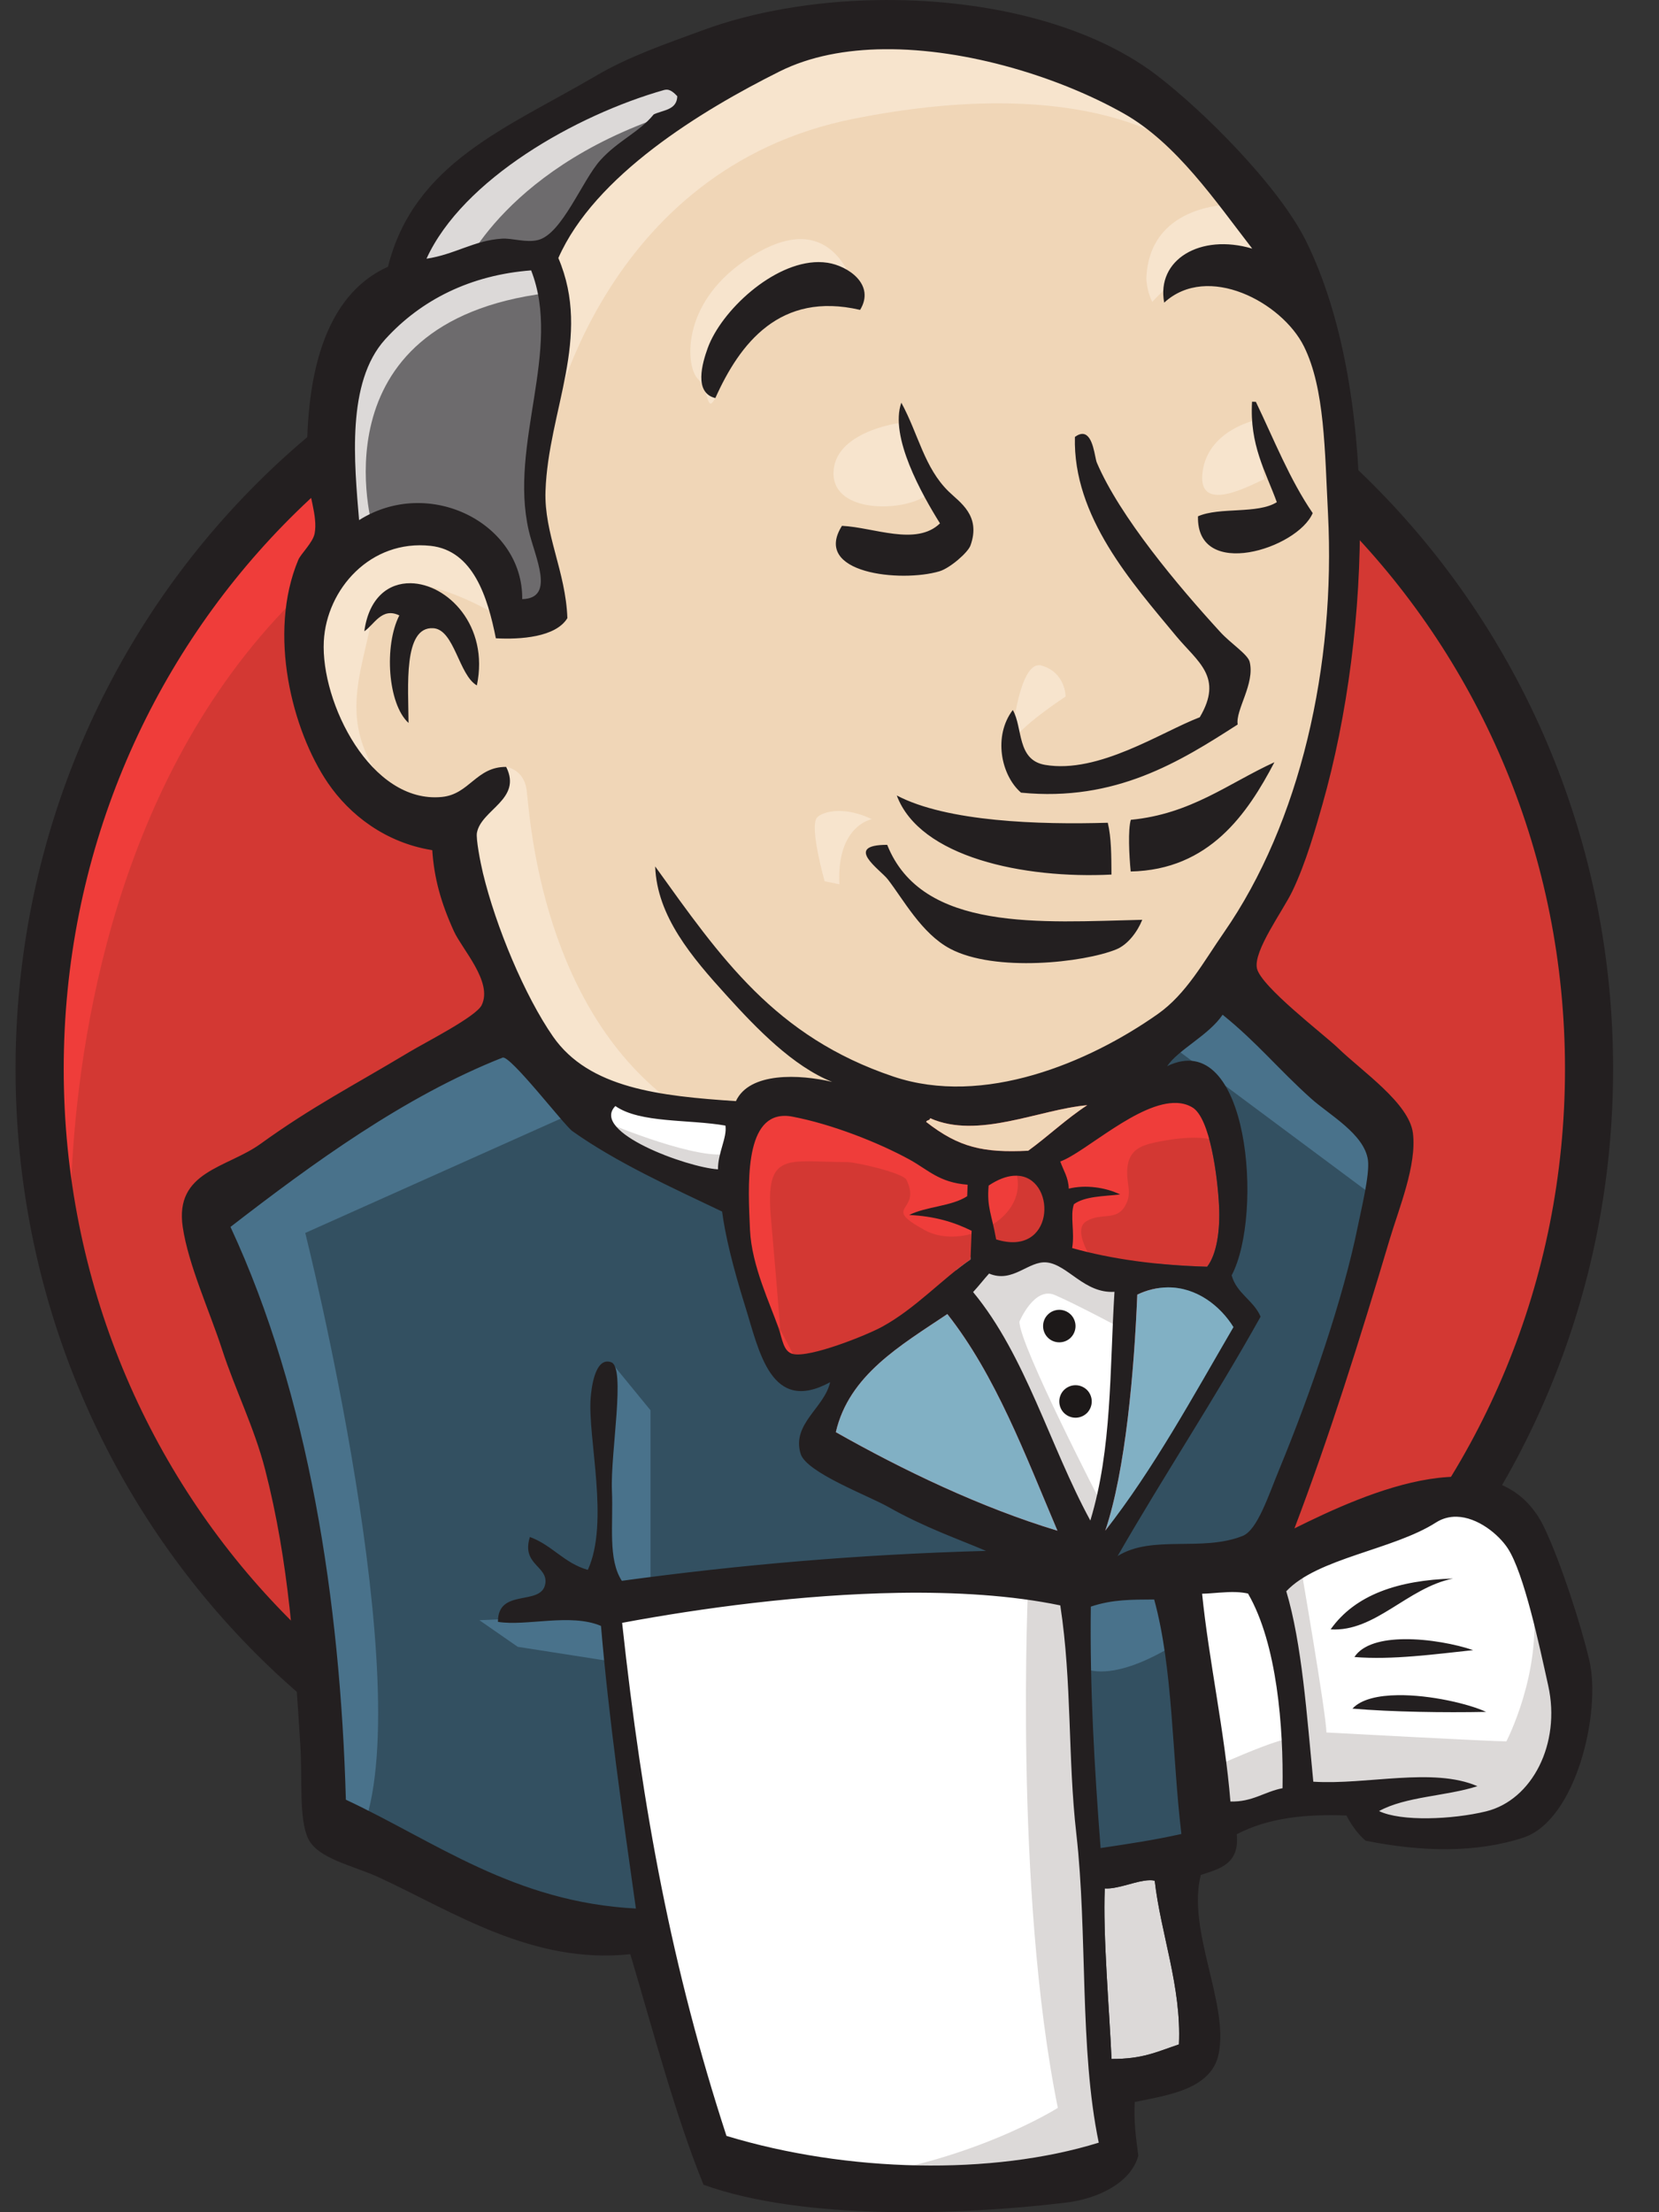 <svg width="27" height="36" viewBox="0 0 27 36" fill="none" xmlns="http://www.w3.org/2000/svg">
<rect x="0" y="0" width="27" height="36" fill="#333333" stroke="none"/>
<path d="M25.862 17.348C25.862 24.48 20.217 30.262 13.253 30.262C6.29 30.262 0.645 24.48 0.645 17.348C0.645 10.215 6.29 4.433 13.253 4.433C20.217 4.433 25.862 10.215 25.862 17.348Z" fill="#D33833"/>
<path d="M1.159 20.546C1.159 20.546 0.246 7.078 12.638 6.694L11.774 5.251L5.049 7.511L3.128 9.724L1.447 12.947L0.486 16.698L0.774 19.2" fill="#EF3D3A"/>
<path d="M4.618 8.537C2.406 10.804 1.037 13.934 1.037 17.396C1.037 20.857 2.406 23.987 4.618 26.253C6.831 28.519 9.881 29.918 13.253 29.918C16.625 29.918 19.675 28.519 21.889 26.253C24.101 23.987 25.47 20.857 25.47 17.396C25.47 13.934 24.101 10.804 21.889 8.537C19.675 6.272 16.625 4.873 13.253 4.873C9.881 4.873 6.831 6.271 4.618 8.537ZM4.058 26.802C1.707 24.394 0.253 21.066 0.253 17.396C0.253 13.725 1.707 10.397 4.058 7.99C6.409 5.581 9.662 4.089 13.253 4.089C16.845 4.088 20.099 5.581 22.449 7.99C24.8 10.397 26.254 13.725 26.253 17.396C26.253 21.066 24.8 24.394 22.449 26.802C20.099 29.209 16.845 30.702 13.253 30.702C9.662 30.702 6.408 29.209 4.058 26.802Z" fill="#231F20"/>
<path d="M18.561 17.419L16.639 17.708L14.046 17.996L12.364 18.044L10.731 17.996L9.483 17.611L8.378 16.409L7.513 13.956L7.321 13.427L6.168 13.042L5.496 11.936L5.016 10.348L5.544 8.953L6.793 8.521L7.801 9.002L8.282 10.06L8.858 9.964L9.05 9.723L8.858 8.617L8.81 7.222L9.098 5.298L9.087 4.199L9.963 2.797L11.5 1.691L14.19 0.536L17.168 0.969L19.761 2.845L20.962 4.769L21.731 6.164L21.923 9.627L21.346 12.609L20.29 15.255L19.281 16.649" fill="#F0D6B7"/>
<path d="M20.001 16.024L18.849 17.179V21.652L17.843 25.775L17.36 25.788L17.744 30.406L19.569 30.165L19.137 25.74L18.322 25.762L20.53 25.644C20.53 25.644 21.635 22.854 21.635 22.71C21.635 22.565 22.596 18.669 22.596 18.669L20.434 16.409L20.001 16.024ZM8.426 16.745L7.225 17.227L3.382 19.872L3.623 20.642L4.728 23.912L5.208 29.348L5.544 29.924L10.347 31.561L10.636 31.223L10.059 27.183V26.029L16.927 25.74L17.455 25.451L13.277 23.479L14.046 21.989L12.941 22.373L12.509 21.844L11.932 19.343L11.452 19.199L10.395 18.862L9.482 18.044L8.426 16.745Z" fill="#335061"/>
<path d="M5.544 8.953L6.793 8.521L7.801 9.002L8.282 10.06L8.858 9.964L9.002 9.387L8.714 8.28L9.002 5.635L8.762 4.192L9.627 3.182L11.5 1.691L10.972 0.969L8.33 2.268L7.225 3.134L6.6 4.48L5.64 5.779L5.352 7.318L5.544 8.953Z" fill="#6D6B6D"/>
<path d="M11.974 1.131C11.645 1.128 11.26 1.161 11.26 1.161L8.138 2.364L6.937 3.567L6.408 4.529L7.513 4.433C7.513 4.433 8.234 2.653 11.116 1.787C12.917 1.246 12.523 1.137 11.974 1.131ZM8.762 4.192L6.121 4.817L5.352 7.318L5.544 8.953L6.072 8.617C6.072 8.617 5.063 5.25 8.906 4.769L8.762 4.192Z" fill="#DCD9D8"/>
<path d="M14.934 0.134C14.564 0.14 14.198 0.211 13.853 0.344C10.972 1.45 8.858 3.47 8.906 4.769C8.988 6.98 8.954 6.982 8.954 6.982C8.954 6.982 9.771 2.749 13.902 1.931C17.302 1.258 19.089 2.076 19.761 2.845C19.761 2.845 17.444 0.083 14.934 0.134ZM20.082 3.326C19.929 3.325 18.702 3.356 18.657 4.529C18.657 4.529 18.657 4.721 18.753 4.913C18.753 4.913 19.858 3.663 20.53 4.336L20.098 3.326C20.098 3.326 20.092 3.326 20.082 3.326ZM13.008 3.891C12.773 3.897 12.482 3.996 12.124 4.24C11.068 4.961 11.164 5.972 11.356 6.164C11.548 6.356 11.496 6.743 11.642 6.478C11.788 6.212 11.74 5.346 12.268 5.106C12.797 4.865 13.663 4.596 13.998 5.043C13.998 5.043 13.852 3.872 13.008 3.891ZM20.433 6.838C20.433 6.838 19.642 7.005 19.569 7.703C19.496 8.402 20.434 7.847 20.578 7.799L20.433 6.838ZM14.622 6.886C14.622 6.886 13.565 7.03 13.565 7.703C13.565 8.377 14.766 8.328 15.102 8.04L14.622 6.886ZM6.072 8.617L4.968 9.771L5.16 11.214L5.736 12.705L6.361 12.898C5.448 11.792 5.88 11.022 6.072 9.964C6.264 8.905 8.09 10.012 8.09 10.012L8.041 9.29L7.321 8.713L6.072 8.617ZM16.916 10.825C16.599 10.81 16.479 11.847 16.453 12.114C16.54 11.856 17.343 11.335 17.343 11.335C17.343 11.335 17.343 10.943 16.951 10.831C16.94 10.827 16.928 10.825 16.916 10.825ZM16.453 12.114C16.445 12.134 16.443 12.156 16.447 12.177C16.447 12.177 16.449 12.154 16.453 12.114ZM8.238 12.48L7.609 13.091L7.753 15.207L9.291 17.612C9.291 17.612 11.016 18.002 10.827 17.853C8.762 16.217 8.618 13.187 8.57 12.85C8.522 12.514 8.238 12.48 8.238 12.48ZM13.643 13.197C13.454 13.2 13.328 13.261 13.293 13.309C13.173 13.469 13.421 14.341 13.421 14.341L13.661 14.39C13.614 13.428 14.19 13.331 14.19 13.331C13.977 13.229 13.791 13.195 13.643 13.197Z" fill="#F7E4CD"/>
<path d="M8.09 16.698L3.382 19.872L3.911 21.363L5.16 26.75L5.208 29.588L5.88 29.829C6.841 27.52 4.968 20.064 4.968 20.064L9.482 18.044L8.09 16.698ZM9.947 22.168L9.819 22.469C9.819 22.469 9.723 23.335 9.723 23.576C9.723 23.816 9.819 25.837 9.819 25.837H10.587V22.95L9.947 22.168ZM9.963 26.269L7.802 26.366L8.426 26.799L9.963 27.039V26.269ZM20.001 16.024L19.089 17.034L22.451 19.536L22.547 18.381L20.001 16.024ZM19.041 25.452L17.36 25.788L17.6 27.135C18.224 27.424 19.281 26.654 19.281 26.654L19.041 25.452Z" fill="#49728B"/>
<path d="M9.483 17.611L9.482 18.044L10.093 18.718L12.014 19.584L12.062 18.141L10.731 17.996L9.483 17.611ZM23.542 24.442L22.005 24.923L20.53 25.644L19.747 25.5L19.137 25.74L19.651 29.781L21.524 29.252L25.079 29.059L25.607 27.424L24.646 24.586L23.542 24.442ZM17.36 25.788L14.56 25.789L10.059 26.029L10.141 28.242L10.636 31.223L11.63 35.265L13.839 35.745L17.49 35.457L17.537 34.735L17.105 30.839L17.36 25.788ZM17.73 25.404L16.673 22.71L15.568 21.123C15.568 21.123 15.808 20.45 16.145 20.45H17.249L18.306 20.834L18.21 22.614L17.73 25.404Z" fill="white"/>
<path d="M9.915 18.285L9.771 18.478L10.588 19.055L11.932 19.343L11.884 18.767C11.404 18.911 9.915 18.285 9.915 18.285ZM16.591 20.353L15.487 20.497L17.36 24.922L17.744 24.971L17.936 24.49C17.936 24.49 16.591 21.892 16.591 21.508C16.591 21.508 16.831 20.93 17.167 21.074C17.504 21.219 18.225 21.604 18.225 21.604V20.69L16.591 20.353ZM21.154 25.404L20.53 25.644L21.058 28.289C20.866 28.241 19.618 28.819 19.618 28.819L19.761 29.588L20.29 29.396L21.971 29.155L22.451 29.781L23.892 29.829L24.757 29.636L25.525 28.482L25.477 27.616L24.949 26.077C25.093 27.231 24.516 28.338 24.516 28.338C24.276 28.338 21.587 28.193 21.587 28.193C21.587 27.904 21.154 25.404 21.154 25.404ZM17.455 25.451L16.735 25.74C16.735 25.74 16.495 30.743 17.216 34.302C17.216 34.302 15.775 35.216 13.661 35.456L17.696 35.312L18.176 35.023L17.6 27.135L17.455 25.451ZM18.711 30.598C18.504 30.599 18.197 30.745 17.98 30.731C17.948 31.491 18.055 32.709 18.09 33.506C18.595 33.507 18.811 33.396 19.187 33.269C19.23 32.331 18.89 31.463 18.793 30.606C18.766 30.599 18.738 30.596 18.711 30.598Z" fill="#DCD9D8"/>
<path d="M19.088 17.949C18.473 17.978 17.643 18.764 17.256 18.901C17.306 19.046 17.388 19.159 17.394 19.343C17.665 19.276 17.995 19.322 18.23 19.438C17.958 19.468 17.658 19.466 17.478 19.596C17.412 19.786 17.494 20.046 17.449 20.31C18.094 20.492 18.831 20.59 19.646 20.614C19.805 20.408 19.859 20.014 19.84 19.624C19.817 19.155 19.694 18.189 19.404 18.02C19.309 17.964 19.203 17.944 19.088 17.949ZM12.759 18.159C12.107 18.173 12.175 19.315 12.206 20.013C12.233 20.603 12.54 21.228 12.673 21.62C12.736 21.803 12.75 21.997 12.906 22.034C13.182 22.098 14.094 21.733 14.354 21.592C14.903 21.292 15.329 20.815 15.795 20.496L15.813 20.029C15.532 19.889 15.209 19.79 14.797 19.772C15.076 19.631 15.487 19.633 15.741 19.466L15.748 19.279C15.284 19.244 15.107 19.037 14.801 18.869C14.3 18.595 13.547 18.296 12.9 18.172C12.854 18.163 12.806 18.159 12.759 18.159ZM16.531 19.131C16.407 19.133 16.259 19.18 16.09 19.293C16.058 19.647 16.141 19.762 16.212 20.169C17.193 20.476 17.202 19.127 16.531 19.131Z" fill="#D33833"/>
<path d="M19.027 17.612L17.202 18.67L17.105 19.199V20.257L17.777 20.498C17.777 20.498 17.441 20.017 17.682 19.873C17.922 19.728 18.162 19.873 18.306 19.632C18.45 19.391 18.306 19.247 18.354 18.959C18.402 18.67 18.642 18.622 18.882 18.574C19.122 18.526 19.795 18.43 19.891 18.67L19.603 17.805L19.027 17.612ZM12.978 17.902C12.74 17.897 12.524 17.936 12.364 18.044C11.235 18.813 12.145 20.591 12.699 21.637C12.652 21.036 12.601 20.435 12.548 19.835C12.446 18.715 12.816 18.911 13.786 18.911C13.934 18.911 14.697 19.087 14.752 19.199C15.014 19.735 14.314 19.616 15.053 20.02C15.678 20.361 16.781 19.813 16.529 19.055C16.388 18.886 15.793 19.002 15.58 18.892L14.454 18.307C14.126 18.137 13.502 17.913 12.978 17.902ZM12.699 21.637L12.734 22.085L12.906 22.034C12.848 21.92 12.777 21.785 12.699 21.637Z" fill="#EF3D3A"/>
<path d="M14.254 0.002C13.246 0.021 12.26 0.189 11.438 0.492C10.827 0.717 10.236 0.918 9.699 1.234C8.264 2.077 6.74 2.642 6.314 4.341C5.266 4.811 4.949 6.155 5.002 7.715C5.012 8.019 5.177 8.399 5.12 8.685C5.091 8.83 4.894 9.016 4.855 9.11C4.352 10.31 4.755 11.888 5.336 12.741C5.687 13.256 6.269 13.713 7.035 13.835C7.066 14.294 7.176 14.69 7.388 15.156C7.523 15.451 8.024 15.981 7.839 16.357C7.747 16.546 6.93 16.958 6.659 17.121C5.745 17.67 5.083 18.006 4.239 18.615C3.693 19.008 2.839 19.059 2.974 19.967C3.064 20.579 3.412 21.339 3.612 21.953C3.827 22.616 4.136 23.223 4.314 23.911C4.708 25.444 4.791 26.889 4.887 28.386C4.924 28.972 4.862 29.593 5.014 29.917C5.171 30.251 5.751 30.358 6.171 30.553C7.383 31.114 8.669 31.971 10.258 31.801C10.637 33.077 10.995 34.436 11.45 35.553C13.08 36.14 15.652 36.048 17.347 35.844C17.862 35.782 18.405 35.527 18.526 35.08C18.49 34.804 18.45 34.532 18.468 34.206C18.997 34.096 19.718 34.005 19.835 33.418C19.998 32.595 19.315 31.415 19.543 30.511C19.85 30.412 20.177 30.334 20.128 29.849C20.645 29.579 21.258 29.519 21.913 29.544C21.997 29.708 22.117 29.865 22.225 29.954C23.142 30.139 24.029 30.154 24.79 29.905C25.652 29.623 26.063 27.859 25.866 27.02C25.726 26.425 25.41 25.45 25.14 24.874C24.41 23.311 22.232 24.292 21.067 24.872C21.633 23.383 22.119 21.839 22.617 20.168C22.766 19.668 23.061 18.958 22.995 18.439C22.933 17.952 22.173 17.439 21.774 17.053C21.552 16.838 20.516 16.051 20.456 15.756C20.398 15.471 20.878 14.825 21.033 14.502C21.255 14.04 21.413 13.474 21.523 13.089C22.337 10.221 22.42 6.281 21.256 3.924C20.815 3.031 19.582 1.798 18.811 1.213C17.674 0.353 15.934 -0.03 14.254 0.002ZM14.389 0.801C15.75 0.787 17.264 1.268 18.289 1.847C19.145 2.331 19.777 3.267 20.38 4.046C19.535 3.795 18.816 4.226 18.947 4.925C19.654 4.275 20.863 4.917 21.221 5.636C21.562 6.322 21.56 7.339 21.613 8.359C21.74 10.834 21.16 13.387 19.919 15.175C19.587 15.653 19.308 16.175 18.841 16.503C17.716 17.295 16.006 18.012 14.542 17.52C12.607 16.87 11.727 15.579 10.663 14.1C10.692 14.912 11.262 15.579 11.826 16.2C12.316 16.741 12.907 17.353 13.544 17.606C13.013 17.481 12.198 17.442 11.977 17.919C10.738 17.837 9.587 17.71 9.001 16.869C8.54 16.206 8.07 15.08 7.86 14.209C7.817 14.03 7.744 13.649 7.762 13.552C7.831 13.174 8.503 13.008 8.238 12.48C7.751 12.476 7.641 12.925 7.193 12.969C6.035 13.084 5.218 11.431 5.27 10.434C5.315 9.587 6.03 8.776 7.009 8.883C7.701 8.959 7.936 9.715 8.07 10.387C8.469 10.409 9.045 10.37 9.234 10.059C9.207 9.298 8.854 8.689 8.878 7.99C8.924 6.677 9.638 5.492 9.087 4.199C9.677 2.859 11.407 1.802 12.687 1.163C13.183 0.915 13.77 0.807 14.389 0.801ZM10.867 1.46C10.923 1.469 10.974 1.513 11.023 1.566C11.015 1.794 10.79 1.789 10.639 1.862C10.403 2.153 10.058 2.288 9.771 2.607C9.476 2.933 9.147 3.809 8.756 3.906C8.561 3.955 8.337 3.872 8.167 3.884C7.716 3.912 7.398 4.143 6.941 4.21C7.532 2.917 9.373 1.872 10.81 1.464C10.828 1.459 10.848 1.458 10.867 1.46ZM13.322 4.265C12.581 4.266 11.738 5.059 11.518 5.664C11.429 5.91 11.288 6.392 11.642 6.478C12.039 5.592 12.69 4.738 13.998 5.043C14.25 4.63 13.8 4.326 13.468 4.276C13.42 4.269 13.371 4.265 13.322 4.265ZM8.644 4.4C9.15 5.69 8.281 7.223 8.605 8.633C8.704 9.065 9.047 9.736 8.499 9.75C8.513 8.521 6.991 7.741 5.844 8.464C5.767 7.532 5.634 6.222 6.269 5.522C6.854 4.877 7.662 4.475 8.644 4.4ZM20.377 6.537C20.335 7.245 20.598 7.671 20.78 8.172C20.465 8.37 19.852 8.246 19.497 8.402C19.471 9.449 21.114 8.933 21.364 8.35C20.991 7.806 20.735 7.155 20.439 6.539L20.377 6.537ZM14.669 6.553C14.474 7.105 15.002 8.043 15.298 8.517C14.913 8.892 14.219 8.581 13.703 8.557C13.211 9.335 14.665 9.482 15.289 9.297C15.459 9.247 15.755 8.991 15.795 8.875C15.969 8.388 15.619 8.174 15.44 7.999C15.041 7.61 14.949 7.068 14.669 6.553ZM17.631 7.062C17.594 7.057 17.549 7.07 17.494 7.11C17.459 8.408 18.423 9.483 19.141 10.35C19.492 10.773 19.915 11.015 19.526 11.672C18.898 11.912 17.881 12.596 17.008 12.447C16.544 12.367 16.649 11.841 16.483 11.554C16.163 11.975 16.288 12.613 16.617 12.899C18.156 13.051 19.204 12.394 20.143 11.79C20.105 11.553 20.427 11.126 20.338 10.77C20.307 10.647 20.028 10.47 19.859 10.284C19.17 9.532 18.226 8.408 17.851 7.529C17.817 7.45 17.795 7.084 17.631 7.062ZM6.684 9.491C6.328 9.485 6.005 9.72 5.929 10.273C6.087 10.17 6.214 9.875 6.499 10.015C6.249 10.504 6.309 11.455 6.649 11.765C6.647 11.185 6.557 10.193 7.051 10.223C7.396 10.244 7.466 10.986 7.761 11.154C7.964 10.176 7.277 9.5 6.684 9.491ZM20.741 12.404C19.99 12.748 19.384 13.247 18.404 13.341C18.356 13.504 18.376 13.913 18.402 14.182C19.685 14.156 20.304 13.238 20.741 12.404ZM14.595 12.945C14.969 13.95 16.66 14.304 18.089 14.232C18.087 13.935 18.088 13.633 18.029 13.389C16.917 13.422 15.413 13.375 14.595 12.945ZM14.439 13.748C13.716 13.749 14.326 14.152 14.448 14.309C14.702 14.636 14.999 15.192 15.462 15.438C16.192 15.827 17.641 15.664 18.166 15.45C18.361 15.371 18.517 15.152 18.59 14.968C16.95 15.007 15.005 15.171 14.439 13.748ZM19.898 16.513C20.46 16.966 20.799 17.393 21.338 17.877C21.63 18.14 22.205 18.454 22.263 18.878C22.295 19.115 22.15 19.695 22.097 19.962C21.861 21.13 21.33 22.674 20.825 23.898C20.641 24.343 20.465 24.899 20.223 24.995C19.559 25.259 18.753 24.97 18.189 25.322C18.947 24.004 19.773 22.759 20.516 21.426C20.403 21.161 20.125 21.049 20.045 20.754C20.567 19.767 20.327 16.703 18.995 17.35C19.181 17.076 19.67 16.85 19.898 16.513ZM8.179 17.211C8.301 17.163 9.184 18.314 9.315 18.407C10.031 18.916 10.92 19.319 11.752 19.716C11.803 20.098 11.92 20.593 12.127 21.256C12.356 21.988 12.544 23.021 13.51 22.493C13.418 22.911 12.882 23.17 13.03 23.658C13.122 23.963 14.136 24.341 14.457 24.523C15.05 24.858 15.591 25.043 16.047 25.238C13.977 25.295 12.033 25.464 10.12 25.725C9.891 25.369 9.983 24.821 9.959 24.255C9.933 23.64 10.188 22.254 9.947 22.168C9.674 22.071 9.623 22.625 9.613 22.747C9.562 23.396 9.922 24.77 9.567 25.547C9.179 25.437 8.988 25.145 8.624 25.012C8.481 25.462 8.92 25.484 8.875 25.77C8.815 26.148 8.1 25.832 8.104 26.393C8.57 26.468 9.284 26.248 9.781 26.459C9.911 27.987 10.12 29.434 10.349 31.058C8.369 30.955 7.088 29.97 5.629 29.287C5.538 26.055 5.024 22.703 3.751 19.966C5.086 18.934 6.581 17.842 8.179 17.211ZM19.156 17.949C19.245 17.953 19.328 17.975 19.404 18.02C19.694 18.189 19.817 19.155 19.84 19.624C19.859 20.014 19.805 20.408 19.646 20.614C18.831 20.59 18.094 20.492 17.449 20.31C17.494 20.046 17.412 19.786 17.478 19.596C17.658 19.466 17.958 19.468 18.23 19.438C17.995 19.322 17.665 19.276 17.394 19.343C17.388 19.159 17.306 19.046 17.256 18.901C17.657 18.758 18.535 17.919 19.156 17.949ZM17.695 17.985C17.353 18.208 17.062 18.488 16.734 18.726C16.006 18.762 15.608 18.676 15.073 18.257C15.082 18.223 15.135 18.238 15.138 18.197C15.917 18.545 16.909 18.055 17.695 17.985ZM10.015 17.999C10.421 18.281 11.208 18.212 11.806 18.317C11.837 18.509 11.682 18.761 11.685 19.029C11.181 18.998 9.599 18.421 10.015 17.999ZM12.759 18.159C12.803 18.158 12.85 18.162 12.9 18.172C13.547 18.296 14.3 18.595 14.801 18.869C15.107 19.037 15.284 19.244 15.748 19.279L15.741 19.466C15.487 19.633 15.076 19.631 14.797 19.772C15.209 19.79 15.532 19.889 15.813 20.029L15.795 20.496C15.329 20.815 14.903 21.292 14.354 21.592C14.094 21.733 13.182 22.098 12.906 22.034C12.75 21.997 12.736 21.803 12.673 21.62C12.54 21.228 12.233 20.603 12.206 20.013C12.175 19.315 12.107 18.173 12.759 18.159ZM16.493 19.134C16.532 19.131 16.568 19.132 16.603 19.137C17.2 19.225 17.157 20.465 16.212 20.169C16.141 19.762 16.058 19.647 16.09 19.293C16.243 19.191 16.377 19.143 16.493 19.134ZM17.037 20.544C17.379 20.581 17.65 21.053 18.138 21.022C18.059 22.297 18.1 23.576 17.745 24.744C17.083 23.528 16.694 22.061 15.837 21.026C15.927 20.93 16.008 20.823 16.097 20.725C16.485 20.888 16.738 20.512 17.037 20.544ZM19.005 20.95C19.476 20.946 19.862 21.254 20.074 21.596C19.41 22.735 18.775 23.904 17.988 24.909C18.317 23.936 18.459 22.308 18.509 21.068C18.664 20.992 18.833 20.952 19.005 20.95ZM15.418 21.384C16.205 22.383 16.683 23.669 17.21 24.91C15.966 24.534 14.694 23.924 13.603 23.306C13.817 22.377 14.656 21.895 15.418 21.384ZM23.707 24.682C24.049 24.69 24.388 24.968 24.537 25.194C24.805 25.6 25.056 26.795 25.197 27.43C25.407 28.375 24.935 29.294 24.185 29.477C23.639 29.61 22.801 29.645 22.444 29.472C22.881 29.232 23.539 29.231 24.045 29.067C23.32 28.754 22.246 29.049 21.374 28.994C21.269 27.916 21.189 26.746 20.934 25.895C21.443 25.353 22.673 25.223 23.372 24.775C23.472 24.711 23.588 24.679 23.707 24.682ZM23.648 25.688C22.754 25.715 22.055 25.952 21.656 26.515C22.382 26.561 22.904 25.837 23.648 25.688ZM20.126 25.909C20.189 25.912 20.251 25.919 20.311 25.932C20.786 26.751 20.889 28.112 20.873 29.1C20.576 29.157 20.384 29.327 20.025 29.316C19.933 28.19 19.672 27.007 19.564 25.935C19.736 25.932 19.936 25.901 20.126 25.909ZM14.62 25.921C15.558 25.906 16.468 25.961 17.256 26.125C17.448 27.378 17.377 28.613 17.517 29.841C17.703 31.474 17.564 33.338 17.882 34.868C16.148 35.406 13.784 35.354 11.823 34.758C10.939 32.046 10.457 29.472 10.125 26.409C11.413 26.168 13.056 25.947 14.62 25.921ZM18.784 26.029C19.093 27.151 19.075 28.577 19.227 29.845C18.759 29.948 18.416 29.998 17.912 30.074C17.811 28.757 17.735 27.46 17.753 26.145C18.11 26.025 18.425 26.032 18.784 26.029ZM22.852 26.675C22.498 26.679 22.18 26.756 22.043 26.965C22.658 27.016 23.369 26.917 23.975 26.853C23.699 26.758 23.253 26.67 22.852 26.675ZM22.751 27.586C22.434 27.59 22.154 27.65 22.011 27.805C22.658 27.859 23.504 27.872 24.186 27.858C23.909 27.729 23.279 27.579 22.751 27.586ZM18.617 30.606C18.683 30.595 18.743 30.593 18.793 30.606C18.89 31.463 19.23 32.331 19.187 33.269C18.811 33.396 18.595 33.507 18.09 33.506C18.055 32.709 17.948 31.491 17.98 30.731C18.166 30.744 18.418 30.637 18.617 30.606Z" fill="#231F20"/>
<path d="M19.005 20.95C18.833 20.952 18.664 20.992 18.509 21.068C18.459 22.308 18.317 23.936 17.988 24.909C18.775 23.904 19.41 22.735 20.074 21.596C19.862 21.254 19.476 20.946 19.005 20.95ZM15.418 21.384C14.656 21.895 13.817 22.377 13.603 23.306C14.694 23.924 15.966 24.534 17.21 24.91C16.683 23.669 16.205 22.383 15.418 21.384Z" fill="#81B0C4"/>
<path d="M17.695 17.985C17.353 18.208 17.062 18.488 16.734 18.726C16.006 18.762 15.608 18.676 15.073 18.257C15.082 18.223 15.135 18.238 15.138 18.197C15.917 18.545 16.909 18.055 17.695 17.985Z" fill="#F0D6B7"/>
<path d="M17.504 21.58C17.504 21.65 17.476 21.717 17.427 21.767C17.377 21.817 17.31 21.844 17.24 21.844C17.17 21.844 17.102 21.817 17.053 21.767C17.003 21.717 16.976 21.65 16.976 21.58C16.976 21.51 17.003 21.442 17.053 21.393C17.102 21.343 17.17 21.315 17.24 21.315C17.31 21.315 17.377 21.343 17.427 21.393C17.476 21.442 17.504 21.51 17.504 21.58ZM17.768 22.806C17.768 22.877 17.74 22.944 17.691 22.994C17.641 23.043 17.574 23.071 17.504 23.071C17.434 23.071 17.367 23.043 17.317 22.994C17.267 22.944 17.24 22.877 17.24 22.806C17.24 22.736 17.267 22.669 17.317 22.619C17.367 22.57 17.434 22.542 17.504 22.542C17.574 22.542 17.641 22.57 17.691 22.619C17.74 22.669 17.768 22.736 17.768 22.806Z" fill="#1D1919"/>
</svg>
